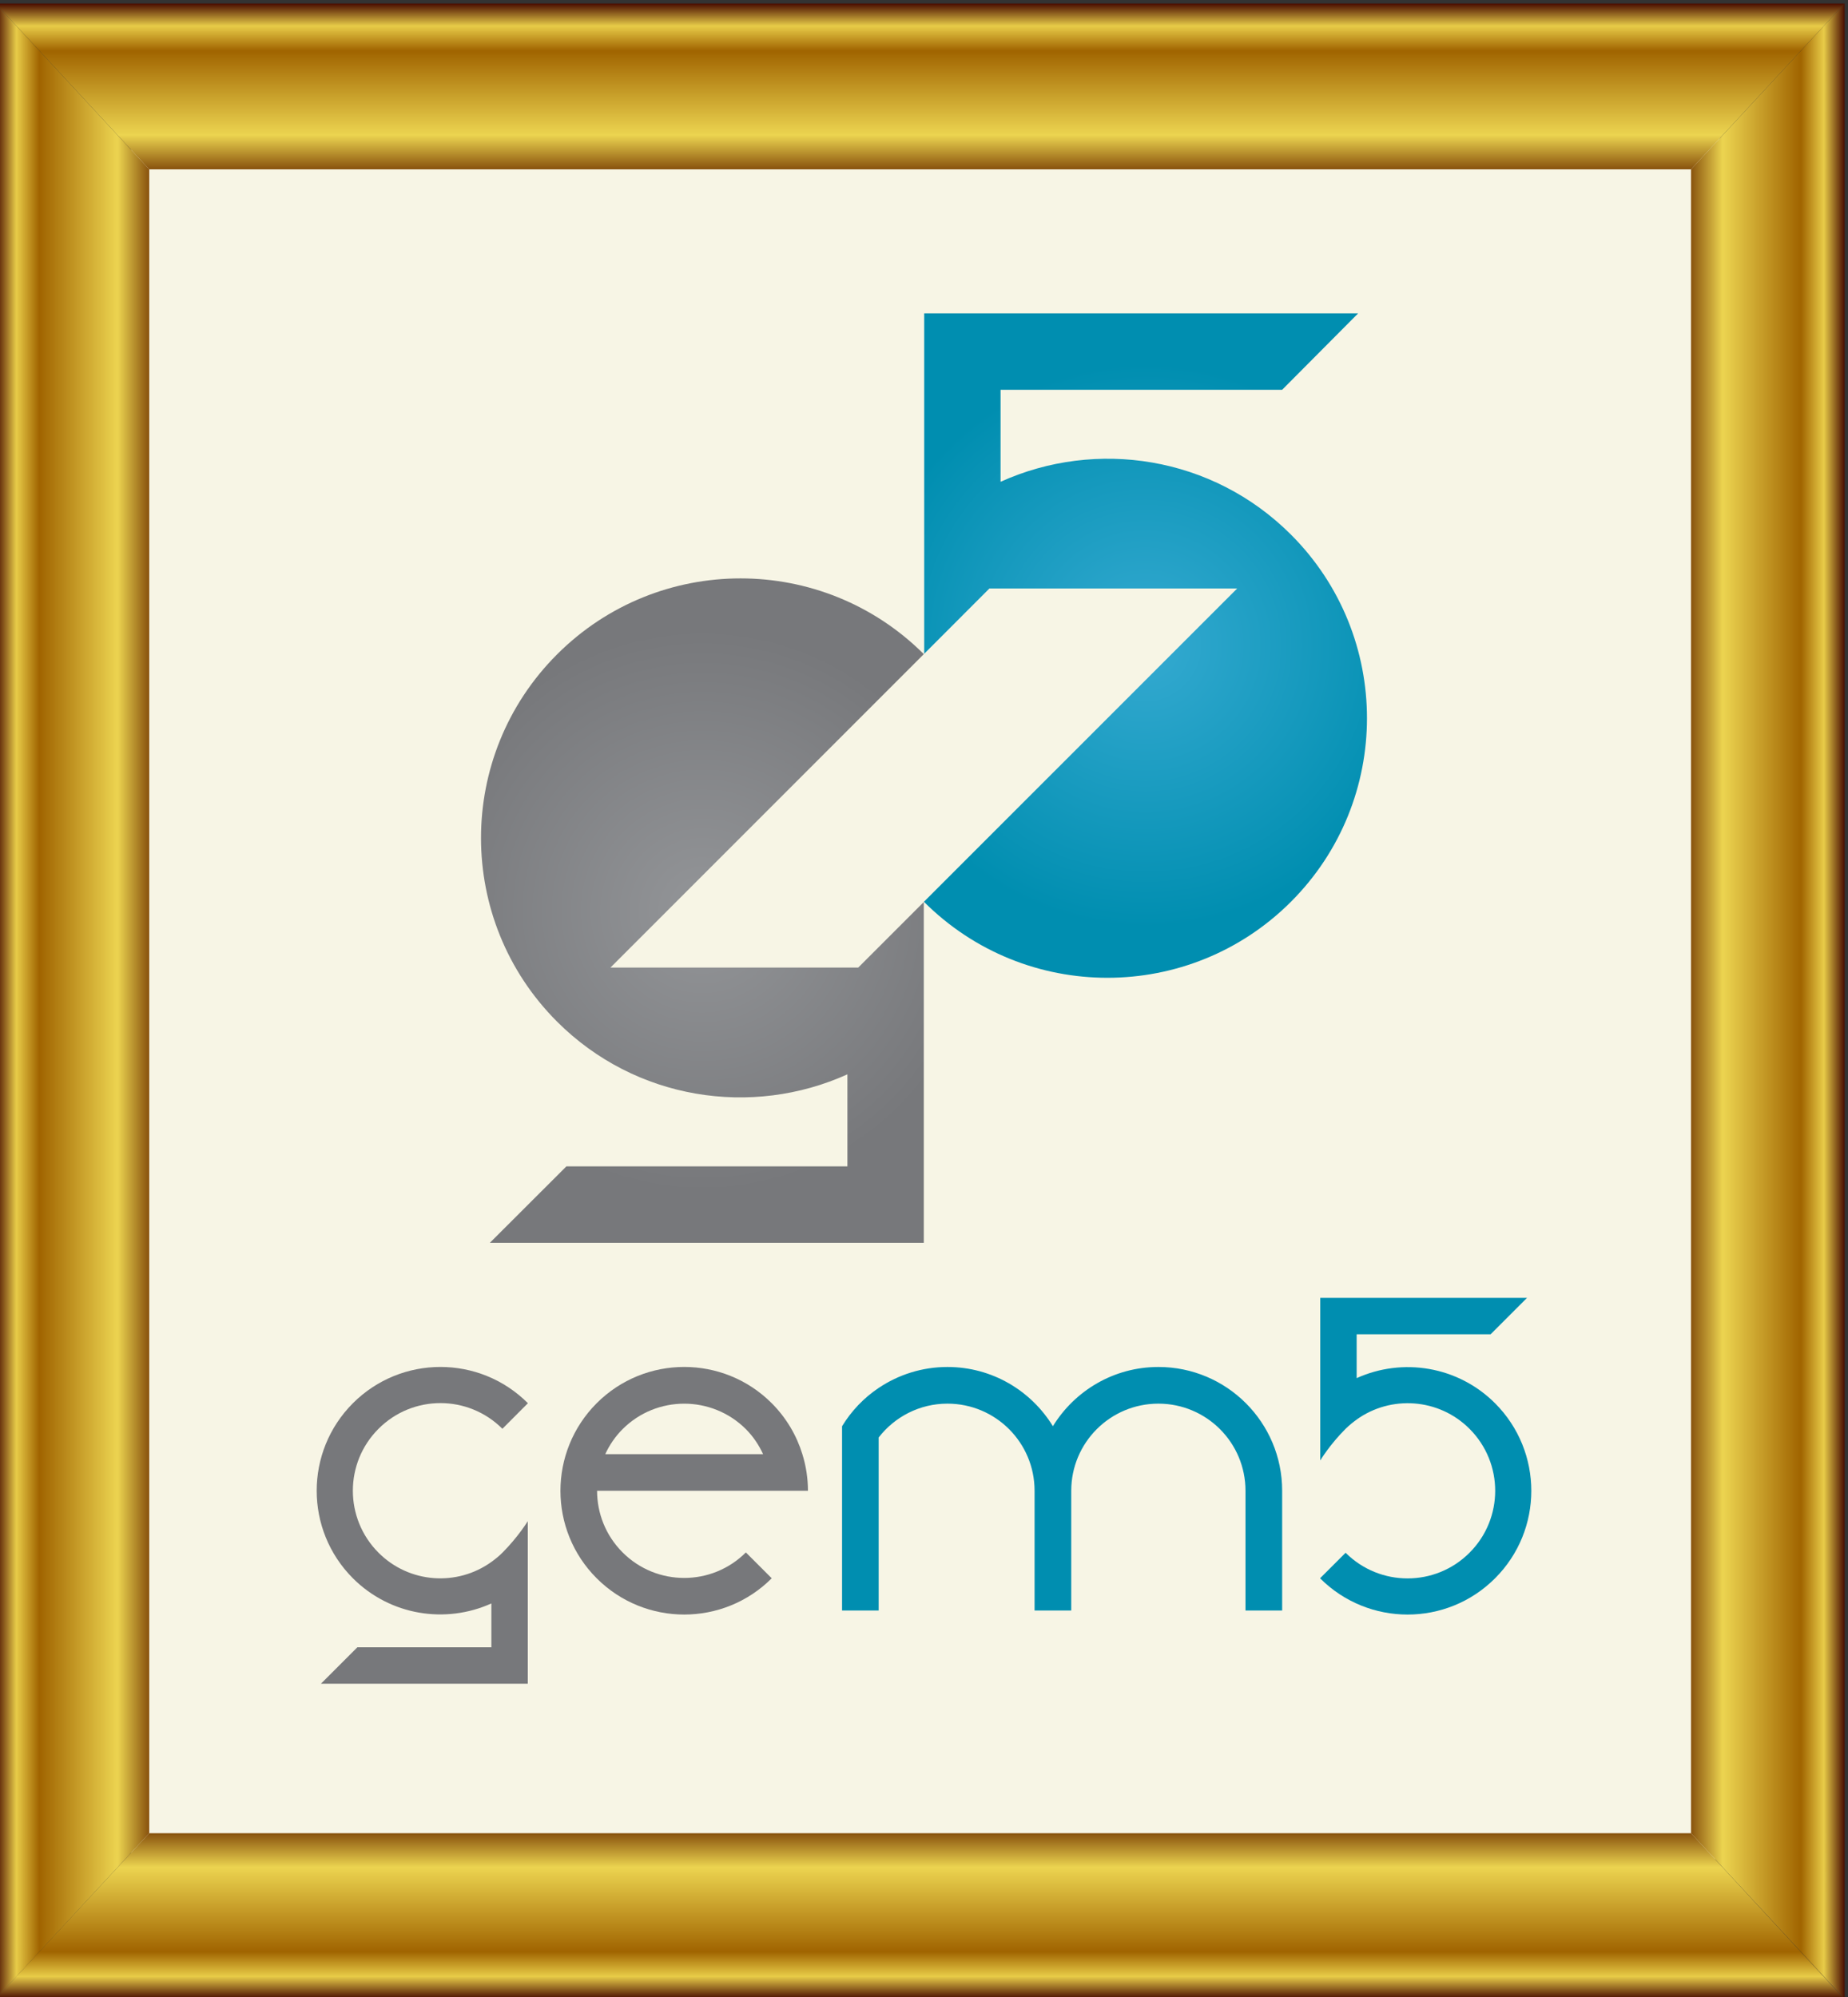 <?xml version="1.0" encoding="UTF-8" standalone="no"?>
<!-- Created with Inkscape (http://www.inkscape.org/) -->

<svg
   xmlns:dc="http://purl.org/dc/elements/1.1/"
   xmlns:cc="http://creativecommons.org/ns#"
   xmlns:rdf="http://www.w3.org/1999/02/22-rdf-syntax-ns#"
   xmlns:svg="http://www.w3.org/2000/svg"
   xmlns="http://www.w3.org/2000/svg"
   xmlns:xlink="http://www.w3.org/1999/xlink"
   xmlns:sodipodi="http://sodipodi.sourceforge.net/DTD/sodipodi-0.dtd"
   xmlns:inkscape="http://www.inkscape.org/namespaces/inkscape"
   id="svg2"
   sodipodi:docname="gem5art.svg"
   viewBox="0 0 308.562 333.392"
   sodipodi:version="0.32"
   version="1.0"
   inkscape:output_extension="org.inkscape.output.svg.inkscape"
   inkscape:version="0.92.3 (2405546, 2018-03-11)"
   width="308.562"
   height="333.392"
   inkscape:export-filename="/home/jlp/Code/gem5/gem5art/gem5art.png"
   inkscape:export-xdpi="150"
   inkscape:export-ydpi="150">
  <rect x="0" y="0" width="308.562" height="333.392" fill="#333333" stroke="none"/>
  <defs
     id="defs4">
    <linearGradient
       id="linearGradient2656">
      <stop
         id="stop2658"
         style="stop-color:#480c00"
         offset="0" />
      <stop
         id="stop2660"
         style="stop-color:#a06400"
         offset=".693" />
      <stop
         id="stop2662"
         style="stop-color:#ecd450"
         offset=".723" />
      <stop
         id="stop2664"
         style="stop-color:#682c00"
         offset=".795" />
      <stop
         id="stop2666"
         style="stop-color:#a47200"
         offset=".825" />
      <stop
         id="stop2668"
         style="stop-color:#e4c844"
         offset=".862" />
      <stop
         id="stop2670"
         style="stop-color:#783c00"
         offset=".944" />
      <stop
         id="stop2672"
         style="stop-color:#e8cc48"
         offset=".971" />
      <stop
         id="stop2674"
         style="stop-color:#480c00"
         offset="1" />
    </linearGradient>
    <linearGradient
       id="linearGradient9908">
      <stop
         id="stop9910"
         style="stop-color:#480c00"
         offset="0" />
      <stop
         id="stop9920"
         style="stop-color:#743800"
         offset=".693" />
      <stop
         id="stop9912"
         style="stop-color:#ecd450"
         offset=".766" />
      <stop
         id="stop9914"
         style="stop-color:#a06400"
         offset=".916" />
      <stop
         id="stop9916"
         style="stop-color:#e8cc48"
         offset=".96" />
      <stop
         id="stop9918"
         style="stop-color:#480c00"
         offset="1" />
    </linearGradient>
    <linearGradient
       id="linearGradient2634"
       y2="547.72"
       xlink:href="#linearGradient9908"
       gradientUnits="userSpaceOnUse"
       x2="-199.25"
       gradientTransform="matrix(-0.314,0,0,-3.536,-7375.2,-2991.861)"
       y1="547.72"
       x1="2231.6"
       inkscape:collect="always" />
    <radialGradient
       fx="0"
       fy="0"
       cx="0"
       cy="0"
       r="1"
       gradientUnits="userSpaceOnUse"
       gradientTransform="matrix(47.135,0,0,47.135,-12979.631,-6842.155)"
       spreadMethod="pad"
       id="radialGradient130">
      <stop
         style="stop-opacity:1;stop-color:#35aad1"
         offset="0"
         id="stop126" />
      <stop
         style="stop-opacity:1;stop-color:#008eb0"
         offset="1"
         id="stop128" />
    </radialGradient>
    <radialGradient
       fx="0"
       fy="0"
       cx="0"
       cy="0"
       r="1"
       gradientUnits="userSpaceOnUse"
       gradientTransform="matrix(47.128,0,0,47.128,-13053.605,-6797.919)"
       spreadMethod="pad"
       id="radialGradient110">
      <stop
         style="stop-opacity:1;stop-color:#939598"
         offset="0"
         id="stop106" />
      <stop
         style="stop-opacity:1;stop-color:#77787b"
         offset="1"
         id="stop108" />
    </radialGradient>
    <linearGradient
       inkscape:collect="always"
       xlink:href="#linearGradient9908"
       id="linearGradient1859"
       gradientUnits="userSpaceOnUse"
       gradientTransform="matrix(0,0.314,-3.536,0,-8168,-5727.15)"
       x1="2231.6"
       y1="547.72"
       x2="-199.25"
       y2="547.72" />
    <linearGradient
       inkscape:collect="always"
       xlink:href="#linearGradient9908"
       id="linearGradient1876"
       gradientUnits="userSpaceOnUse"
       gradientTransform="matrix(0,0.314,-3.536,0,-7009.9,-5940.311)"
       x1="2231.6"
       y1="547.72"
       x2="-199.25"
       y2="547.72" />
    <linearGradient
       inkscape:collect="always"
       xlink:href="#linearGradient9908"
       id="linearGradient1857-3"
       gradientUnits="userSpaceOnUse"
       gradientTransform="matrix(0.314,0,0,3.536,-9958.4,-6305.761)"
       x1="2231.6"
       y1="547.72"
       x2="-199.25"
       y2="547.72" />
    <linearGradient
       inkscape:collect="always"
       xlink:href="#linearGradient9908"
       id="linearGradient1876-7"
       gradientUnits="userSpaceOnUse"
       gradientTransform="matrix(0,0.314,-3.536,0,-7009.9,-5940.311)"
       x1="2231.6"
       y1="547.72"
       x2="-199.25"
       y2="547.72" />
    <linearGradient
       id="linearGradient2634-0"
       y2="547.72"
       xlink:href="#linearGradient9908"
       gradientUnits="userSpaceOnUse"
       x2="-199.25"
       gradientTransform="matrix(-0.314,0,0,-3.536,-7375.2,-2991.861)"
       y1="547.72"
       x1="2231.6"
       inkscape:collect="always" />
    <linearGradient
       id="linearGradient2636-9"
       y2="547.72"
       xlink:href="#linearGradient9908"
       gradientUnits="userSpaceOnUse"
       x2="-199.25"
       gradientTransform="matrix(0,-0.314,3.536,0,-10324,-3357.25)"
       y1="547.72"
       x1="2231.6"
       inkscape:collect="always" />
    <radialGradient
       fx="0"
       fy="0"
       cx="0"
       cy="0"
       r="1"
       gradientUnits="userSpaceOnUse"
       gradientTransform="matrix(47.128,0,0,47.128,-13053.605,-6797.919)"
       spreadMethod="pad"
       id="radialGradient110-6">
      <stop
         style="stop-opacity:1;stop-color:#939598"
         offset="0"
         id="stop106-1" />
      <stop
         style="stop-opacity:1;stop-color:#77787b"
         offset="1"
         id="stop108-8" />
    </radialGradient>
    <radialGradient
       fx="0"
       fy="0"
       cx="0"
       cy="0"
       r="1"
       gradientUnits="userSpaceOnUse"
       gradientTransform="matrix(47.135,0,0,47.135,-12979.631,-6842.155)"
       spreadMethod="pad"
       id="radialGradient130-7">
      <stop
         style="stop-opacity:1;stop-color:#35aad1"
         offset="0"
         id="stop126-9" />
      <stop
         style="stop-opacity:1;stop-color:#008eb0"
         offset="1"
         id="stop128-2" />
    </radialGradient>
  </defs>
  <sodipodi:namedview
     id="base"
     bordercolor="#666666"
     inkscape:pageshadow="2"
     inkscape:guide-bbox="true"
     pagecolor="#ffffff"
     inkscape:window-height="1025"
     inkscape:zoom="1.5506342"
     inkscape:window-x="0"
     showgrid="false"
     borderopacity="1.0"
     inkscape:current-layer="layer1"
     inkscape:cx="101.47976"
     inkscape:cy="187.93026"
     showguides="true"
     inkscape:window-y="27"
     inkscape:window-width="1920"
     showborder="false"
     inkscape:pageopacity="0.0"
     inkscape:document-units="px"
     inkscape:window-maximized="1"
     fit-margin-top="0"
     fit-margin-left="0"
     fit-margin-right="0"
     fit-margin-bottom="0" />
  <g
     id="layer1"
     inkscape:label="Ebene 1"
     inkscape:groupmode="layer"
     transform="translate(12764.604,6948.639)">
    <rect
       style="fill:#f7f5e5;fill-opacity:1;fill-rule:nonzero;stroke:none;stroke-width:1.334;stroke-linecap:square;stroke-linejoin:round;stroke-miterlimit:4;stroke-dasharray:none;stroke-dashoffset:0;stroke-opacity:1;paint-order:normal"
       id="rect2098"
       width="265.242"
       height="287.778"
       x="-12742.701"
       y="-6926.06" />
    <g
       id="g2648-3"
       transform="matrix(0.114,0,0,0.123,-11622.953,-6209.69)"
       style="stroke-width:0.508">
      <path
         inkscape:connector-curvature="0"
         d="m -10020.9,-6002.961 225,225.1 V -3519.7 l -225,225.039 z"
         style="fill:url(#linearGradient1857-3);stroke-width:0.508"
         sodipodi:nodetypes="ccccc"
         id="rect2383-6" />
      <path
         inkscape:connector-curvature="0"
         d="m -7312.7,-6002.961 -225,225.1 h -2258.2 l -225,-225.1 z"
         style="fill:url(#linearGradient1876-7);stroke-width:0.508"
         sodipodi:nodetypes="ccccc"
         id="path2626-0" />
      <path
         inkscape:connector-curvature="0"
         d="m -7312.7,-3294.661 -225,-225.039 v -2258.161 l 225,-225.1 z"
         style="fill:url(#linearGradient2634-0);stroke-width:0.508"
         sodipodi:nodetypes="ccccc"
         id="path2640-6" />
      <path
         inkscape:connector-curvature="0"
         d="m -10021.2,-3294.6 225.3,-225.1 h 2258.2 l 224.7,225.1 z"
         style="fill:url(#linearGradient2636-9);stroke-width:0.508"
         sodipodi:nodetypes="ccccc"
         id="path2642-2" />
    </g>
    <g
       transform="translate(406.285,1.29)"
       id="g2045-0">
      <path
         d="m -13088.844,-6689.186 c -5.713,4.107 -13.707,3.599 -18.843,-1.54 -5.713,-5.716 -5.713,-14.984 0,-20.687 5.708,-5.719 14.963,-5.719 20.684,0 l 4.259,-4.269 c -8.061,-8.073 -21.145,-8.073 -29.22,0 -8.063,8.071 -8.063,21.153 0,29.224 6.26,6.249 15.509,7.637 23.12,4.2 v 7.32 h -22.375 l -6.082,6.083 h 34.538 v -27.14 c 0,0 -1.598,2.619 -4.24,5.269 -0.574,0.573 -1.201,1.077 -1.841,1.54"
         style="fill:#77787b;fill-opacity:1;fill-rule:nonzero;stroke:none;stroke-width:1.333"
         id="path80-2"
         inkscape:connector-curvature="0" />
      <path
         d="m -12944.367,-6712.956 c 5.707,-4.091 13.71,-3.584 18.84,1.543 5.722,5.719 5.722,14.98 0,20.696 -5.705,5.708 -14.97,5.708 -20.685,0 l -4.265,4.259 c 8.074,8.075 21.158,8.075 29.221,0 8.068,-8.059 8.068,-21.139 0,-29.215 -6.253,-6.245 -15.507,-7.637 -23.111,-4.197 v -7.32 h 22.367 l 6.084,-6.083 h -34.531 v 17.579 9.567 c 0,0 1.584,-2.639 4.235,-5.285 0.58,-0.564 1.197,-1.071 1.845,-1.543"
         style="fill:#008eb0;fill-opacity:1;fill-rule:nonzero;stroke:none;stroke-width:1.333"
         id="path84-3"
         inkscape:connector-curvature="0" />
      <path
         d="m -13066.931,-6711.358 c 5.677,-5.664 14.893,-5.664 20.58,0 1.238,1.243 2.177,2.66 2.877,4.184 h -26.356 c 0.701,-1.524 1.657,-2.941 2.899,-4.184 m 0,20.584 c -2.844,-2.847 -4.263,-6.564 -4.263,-10.292 h 35.208 c 0,-2.061 -0.312,-4.121 -0.931,-6.108 -0.95,-3.105 -2.656,-6.037 -5.117,-8.508 -8.069,-8.073 -21.151,-8.073 -29.228,0 -8.064,8.084 -8.064,21.164 0,29.224 8.077,8.073 21.159,8.073 29.228,0 l -4.317,-4.316 c -5.687,5.681 -14.903,5.681 -20.58,0"
         style="fill:#77787b;fill-opacity:1;fill-rule:nonzero;stroke:none;stroke-width:1.333"
         id="path88-7"
         inkscape:connector-curvature="0" />
      <path
         d="m -12977.472,-6721.731 c -7.46,0 -13.972,3.965 -17.614,9.888 -3.628,-5.923 -10.146,-9.888 -17.606,-9.888 -4.252,0 -8.197,1.296 -11.485,3.497 -2.48,1.656 -4.559,3.847 -6.112,6.391 v 30.767 h 6.112 v -28.887 c 2.665,-3.435 6.812,-5.648 11.485,-5.648 8.04,0 14.547,6.505 14.547,14.545 v 19.989 h 6.123 v -19.989 c 0,-8.04 6.517,-14.545 14.55,-14.545 8.032,0 14.544,6.505 14.544,14.545 v 19.989 h 6.122 v -19.989 c 0,-11.417 -9.256,-20.665 -20.666,-20.665"
         style="fill:#008eb0;fill-opacity:1;fill-rule:nonzero;stroke:none;stroke-width:1.333"
         id="path92-5"
         inkscape:connector-curvature="0" />
      <path
         inkscape:connector-curvature="0"
         id="path112-9"
         style="fill:url(#radialGradient110-6);stroke:none;stroke-width:1.333"
         d="m -13077.879,-6840.685 c -16.926,16.919 -16.926,44.368 0,61.301 v 0 c 13.115,13.105 32.528,16.011 48.482,8.8 v 0 15.365 h -46.92 l -12.775,12.756 h 72.451 v -56.891 l -10.948,10.947 h -41.37 l 52.322,-52.325 c -8.458,-8.428 -19.531,-12.643 -30.602,-12.644 v 0 c -11.092,0 -22.18,4.229 -30.64,12.691" />
      <path
         inkscape:connector-curvature="0"
         id="path132-2"
         style="fill:url(#radialGradient130-7);stroke:none;stroke-width:1.333"
         d="m -13016.573,-6897.61 v 56.82 l 10.885,-10.899 h 41.371 l -52.303,52.301 c 16.931,16.924 44.36,16.909 61.28,0 v 0 c 16.929,-16.929 16.929,-44.38 0,-61.299 v 0 c -13.115,-13.109 -32.532,-16.025 -48.483,-8.813 v 0 -15.356 h 47.01 l 12.686,-12.755 z" />
    </g>
  </g>
</svg>
